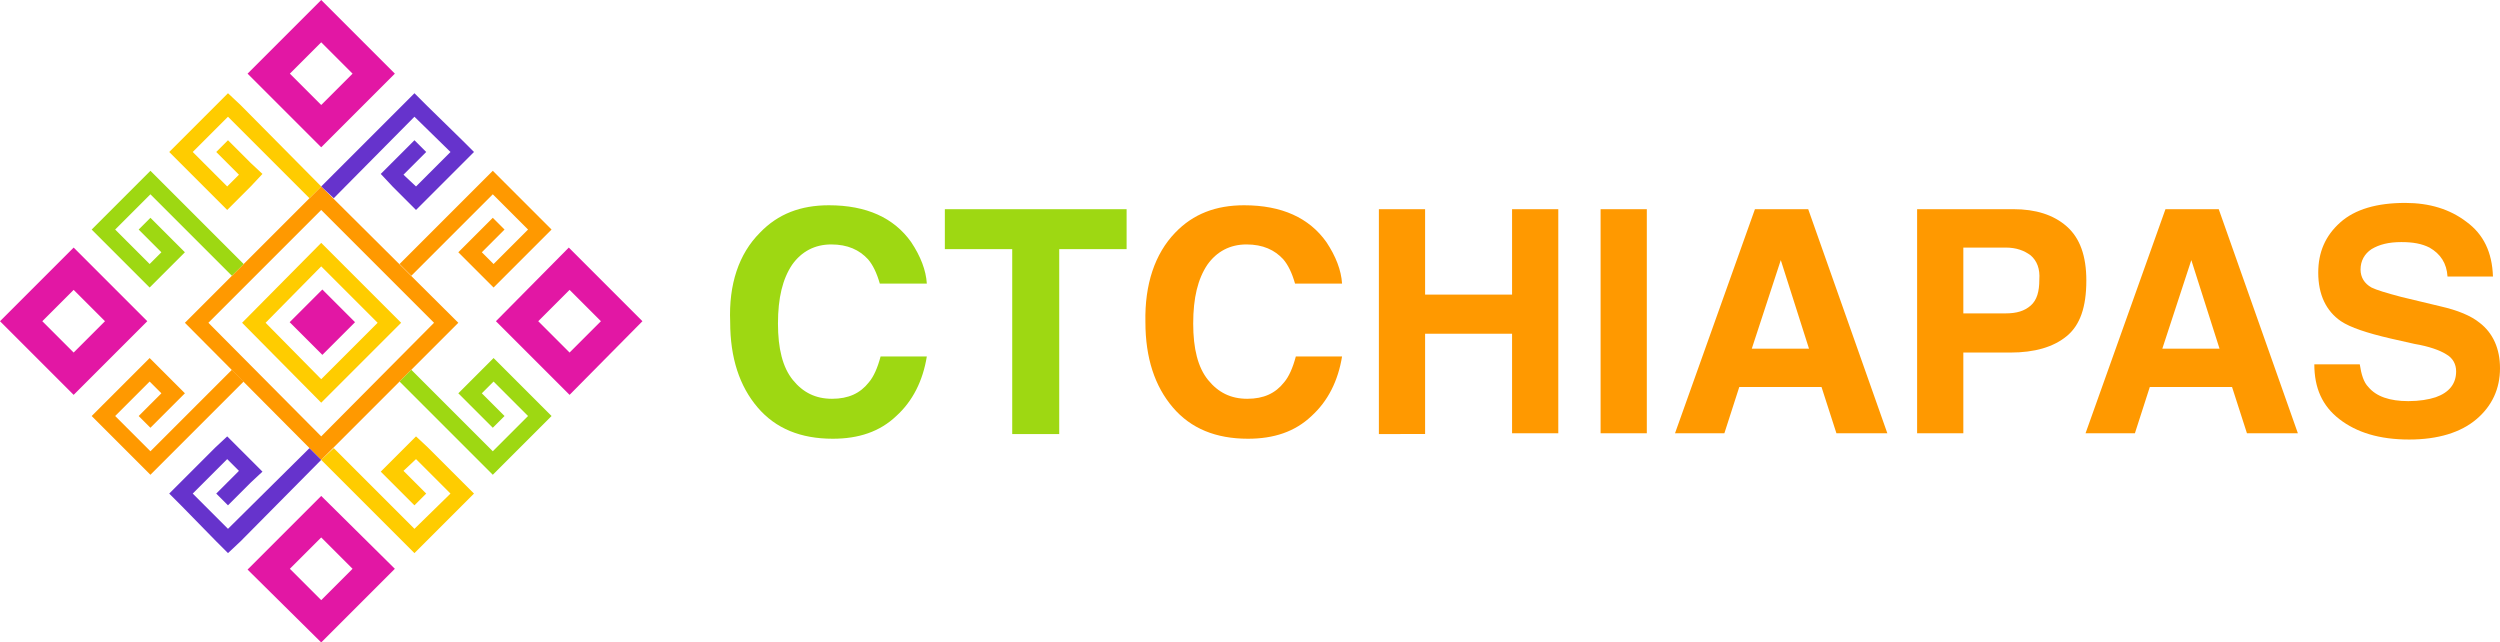 <svg xmlns="http://www.w3.org/2000/svg" xmlns:xlink="http://www.w3.org/1999/xlink" id="Capa_1" x="0px" y="0px" viewBox="0 0 319.1 82" style="enable-background:new 0 0 319.1 82;" xml:space="preserve"><style type="text/css">	.st0{fill:#E217A4;}	.st1{fill:#FF9900;}	.st2{fill:#FFCC00;}	.st3{fill:#9ED812;}	.st4{fill:#6633CC;}</style><g>	<g>		<path class="st0" d="M9.4,31.6L0,41l9.4,9.4l9.4-9.4L9.4,31.6z M5.4,41l4-4l4,4l-4,4L5.4,41z"></path>		<path class="st0" d="M41,63.3l-9.4,9.4L41,82l9.4-9.4L41,63.3z M37,72.6l4-4l4,4l-4,4L37,72.6z"></path>		<path class="st0" d="M41,0l-9.4,9.4l9.4,9.4l9.4-9.4L41,0z M37,9.4l4-4l4,4l-4,4L37,9.4z"></path>		<path class="st0" d="M72.6,31.6L63.3,41l9.4,9.4L82,41L72.6,31.6z M68.7,41l4-4l4,4l-4,4L68.7,41z"></path>		<path class="st1" d="M41,23.8L23.6,41.2L41,58.7l17.5-17.5L41,23.8z M26.6,41.2L41,26.8l14.4,14.4L41,55.7L26.6,41.2z"></path>		<path class="st2" d="M41,31L30.9,41.2L41,51.4l10.2-10.2L41,31z M33.9,41.2L41,34l7.2,7.2L41,48.4L33.9,41.2z"></path>					<rect x="38.2" y="38.2" transform="matrix(0.707 -0.707 0.707 0.707 -17.042 41.125)" class="st0" width="5.9" height="5.9"></rect>		<polygon class="st3" points="17.7,23.3 13.2,27.8 11.7,29.3 13.2,30.8 17.6,35.2 19.1,36.7 20.6,35.2 22.1,33.7 23.6,32.2    22.1,30.7 19.2,27.8 17.7,29.3 20.6,32.2 19.1,33.7 14.7,29.3 19.2,24.8 29.6,35.2 31.1,33.7 20.7,23.3 19.2,21.8   "></polygon>		<polygon class="st2" points="27.6,13.4 23.1,17.9 21.6,19.4 23.1,20.9 27.5,25.3 29,26.8 30.5,25.3 32,23.8 33.5,22.2 32,20.8    29.1,17.9 27.6,19.4 30.5,22.3 29,23.8 24.6,19.4 29.1,14.9 39.5,25.3 41,23.8 30.7,13.4 29.1,11.9   "></polygon>		<polygon class="st1" points="17.7,59.1 13.2,54.6 11.7,53.1 13.2,51.6 17.6,47.2 19.1,45.7 20.6,47.2 22.1,48.7 23.6,50.2    22.1,51.7 19.2,54.6 17.7,53.1 20.6,50.2 19.1,48.7 14.7,53.1 19.2,57.6 29.6,47.2 31.1,48.7 20.7,59.1 19.2,60.6   "></polygon>		<polygon class="st4" points="27.6,69.1 23.1,64.5 21.6,63 23.1,61.5 27.5,57.1 29,55.7 30.5,57.2 32,58.7 33.5,60.2 32,61.6    29.1,64.5 27.6,63 30.5,60.1 29,58.6 24.6,63 29.1,67.5 39.5,57.2 41,58.7 30.7,69.1 29.1,70.6   "></polygon>		<polygon class="st1" points="64.4,23.3 68.9,27.8 70.4,29.3 68.9,30.8 64.5,35.2 63,36.7 61.5,35.2 60,33.7 58.5,32.2 60,30.7    62.9,27.8 64.4,29.3 61.5,32.2 63,33.7 67.4,29.3 62.9,24.8 52.5,35.2 51,33.7 61.4,23.3 62.9,21.8   "></polygon>		<polygon class="st4" points="54.4,13.4 59,17.9 60.5,19.4 59,20.9 54.6,25.3 53.1,26.8 51.6,25.3 50.1,23.8 48.6,22.2 50,20.8    52.9,17.9 54.4,19.4 51.5,22.3 53.1,23.8 57.5,19.4 52.9,14.9 42.6,25.3 41,23.8 51.4,13.4 52.9,11.9   "></polygon>		<polygon class="st3" points="64.4,59.1 68.9,54.6 70.4,53.1 68.9,51.6 64.5,47.2 63,45.7 61.5,47.2 60,48.7 58.5,50.2 60,51.7    62.9,54.6 64.4,53.1 61.5,50.2 63,48.7 67.4,53.1 62.9,57.6 52.5,47.2 51,48.7 61.4,59.1 62.9,60.6   "></polygon>		<polygon class="st2" points="54.4,69.1 59,64.5 60.5,63 59,61.5 54.6,57.1 53.1,55.7 51.6,57.2 50.1,58.7 48.6,60.2 50,61.6    52.9,64.5 54.4,63 51.5,60.1 53.1,58.6 57.5,63 52.9,67.5 42.6,57.2 41,58.7 51.4,69.1 52.9,70.6   "></polygon>	</g>	<g>		<path class="st3" d="M97,29.7c2.3-2.4,5.2-3.5,8.8-3.5c4.8,0,8.3,1.6,10.5,4.7c1.2,1.8,1.9,3.6,2,5.3h-6c-0.4-1.4-0.9-2.4-1.5-3.1   c-1.1-1.2-2.6-1.9-4.7-1.9c-2.1,0-3.8,0.9-5,2.6c-1.2,1.8-1.8,4.2-1.8,7.5c0,3.2,0.6,5.6,1.9,7.2c1.3,1.6,2.9,2.4,5,2.4   s3.6-0.7,4.7-2.1c0.6-0.7,1.1-1.8,1.5-3.3h5.9c-0.5,3.1-1.8,5.7-3.9,7.6c-2.1,2-4.8,2.9-8.1,2.9c-4.1,0-7.3-1.3-9.6-4   s-3.5-6.3-3.5-10.9C93,36.3,94.3,32.4,97,29.7z"></path>		<path class="st3" d="M143.8,26.7v5.1h-8.6v23.6h-6V31.8h-8.6v-5.1C120.6,26.7,143.8,26.7,143.8,26.7z"></path>		<path class="st1" d="M150,29.7c2.3-2.4,5.2-3.5,8.8-3.5c4.8,0,8.3,1.6,10.5,4.7c1.2,1.8,1.9,3.6,2,5.3h-6   c-0.4-1.4-0.9-2.4-1.5-3.1c-1.1-1.2-2.6-1.9-4.7-1.9c-2.1,0-3.8,0.9-5,2.6c-1.2,1.8-1.8,4.2-1.8,7.5c0,3.2,0.6,5.6,1.9,7.2   c1.3,1.6,2.9,2.4,5,2.4s3.6-0.7,4.7-2.1c0.6-0.7,1.1-1.8,1.5-3.3h5.9c-0.5,3.1-1.8,5.7-3.9,7.6c-2.1,2-4.8,2.9-8.1,2.9   c-4.1,0-7.3-1.3-9.6-4s-3.5-6.3-3.5-10.9C146.1,36.3,147.4,32.4,150,29.7z"></path>		<path class="st1" d="M176,55.3V26.7h5.9v10.9H193V26.7h5.9v28.6H193V42.6h-11.1v12.8H176V55.3z"></path>		<path class="st1" d="M210.2,55.3h-5.9V26.7h5.9V55.3z"></path>		<path class="st1" d="M224,26.7h6.8l10.1,28.6h-6.5l-1.9-5.9H222l-1.9,5.9h-6.3L224,26.7z M223.6,44.5h7.3l-3.6-11.3L223.6,44.5z"></path>		<path class="st1" d="M263.8,42.9c-1.7,1.4-4.1,2.1-7.2,2.1h-6v10.3h-5.9V26.7H257c2.8,0,5.1,0.7,6.8,2.2s2.5,3.8,2.5,6.9   C266.3,39.2,265.5,41.5,263.8,42.9z M259.2,32.6c-0.8-0.6-1.8-1-3.2-1h-5.4V40h5.4c1.4,0,2.4-0.3,3.2-1s1.1-1.8,1.1-3.3   C260.4,34.3,260,33.3,259.2,32.6z"></path>		<path class="st1" d="M276.4,26.7h6.8l10.1,28.6h-6.5l-1.9-5.9h-10.5l-1.9,5.9h-6.3L276.4,26.7z M276,44.5h7.3l-3.6-11.3L276,44.5z   "></path>		<path class="st1" d="M301.2,46.5c0.2,1.3,0.5,2.3,1.1,2.9c1,1.2,2.7,1.8,5.1,1.8c1.4,0,2.6-0.2,3.5-0.5c1.7-0.6,2.6-1.7,2.6-3.3   c0-0.9-0.4-1.7-1.3-2.2c-0.8-0.5-2.2-1-4-1.3l-3.1-0.7c-3-0.7-5.1-1.4-6.3-2.2c-1.9-1.3-2.9-3.4-2.9-6.2c0-2.6,0.9-4.7,2.8-6.4   c1.9-1.7,4.7-2.5,8.3-2.5c3.1,0,5.7,0.8,7.8,2.4c2.2,1.6,3.3,3.9,3.4,7h-5.8c-0.1-1.7-0.9-2.9-2.3-3.7c-1-0.5-2.1-0.7-3.6-0.7   c-1.6,0-2.8,0.3-3.8,0.9c-0.9,0.6-1.4,1.5-1.4,2.6c0,1,0.5,1.8,1.4,2.3c0.6,0.3,1.9,0.7,3.8,1.2l5,1.2c2.2,0.5,3.9,1.2,5,2.1   c1.7,1.3,2.6,3.3,2.6,5.8c0,2.6-1,4.8-3,6.5s-4.9,2.6-8.6,2.6c-3.8,0-6.7-0.9-8.9-2.6s-3.2-4-3.2-7H301.2z"></path>	</g></g></svg>